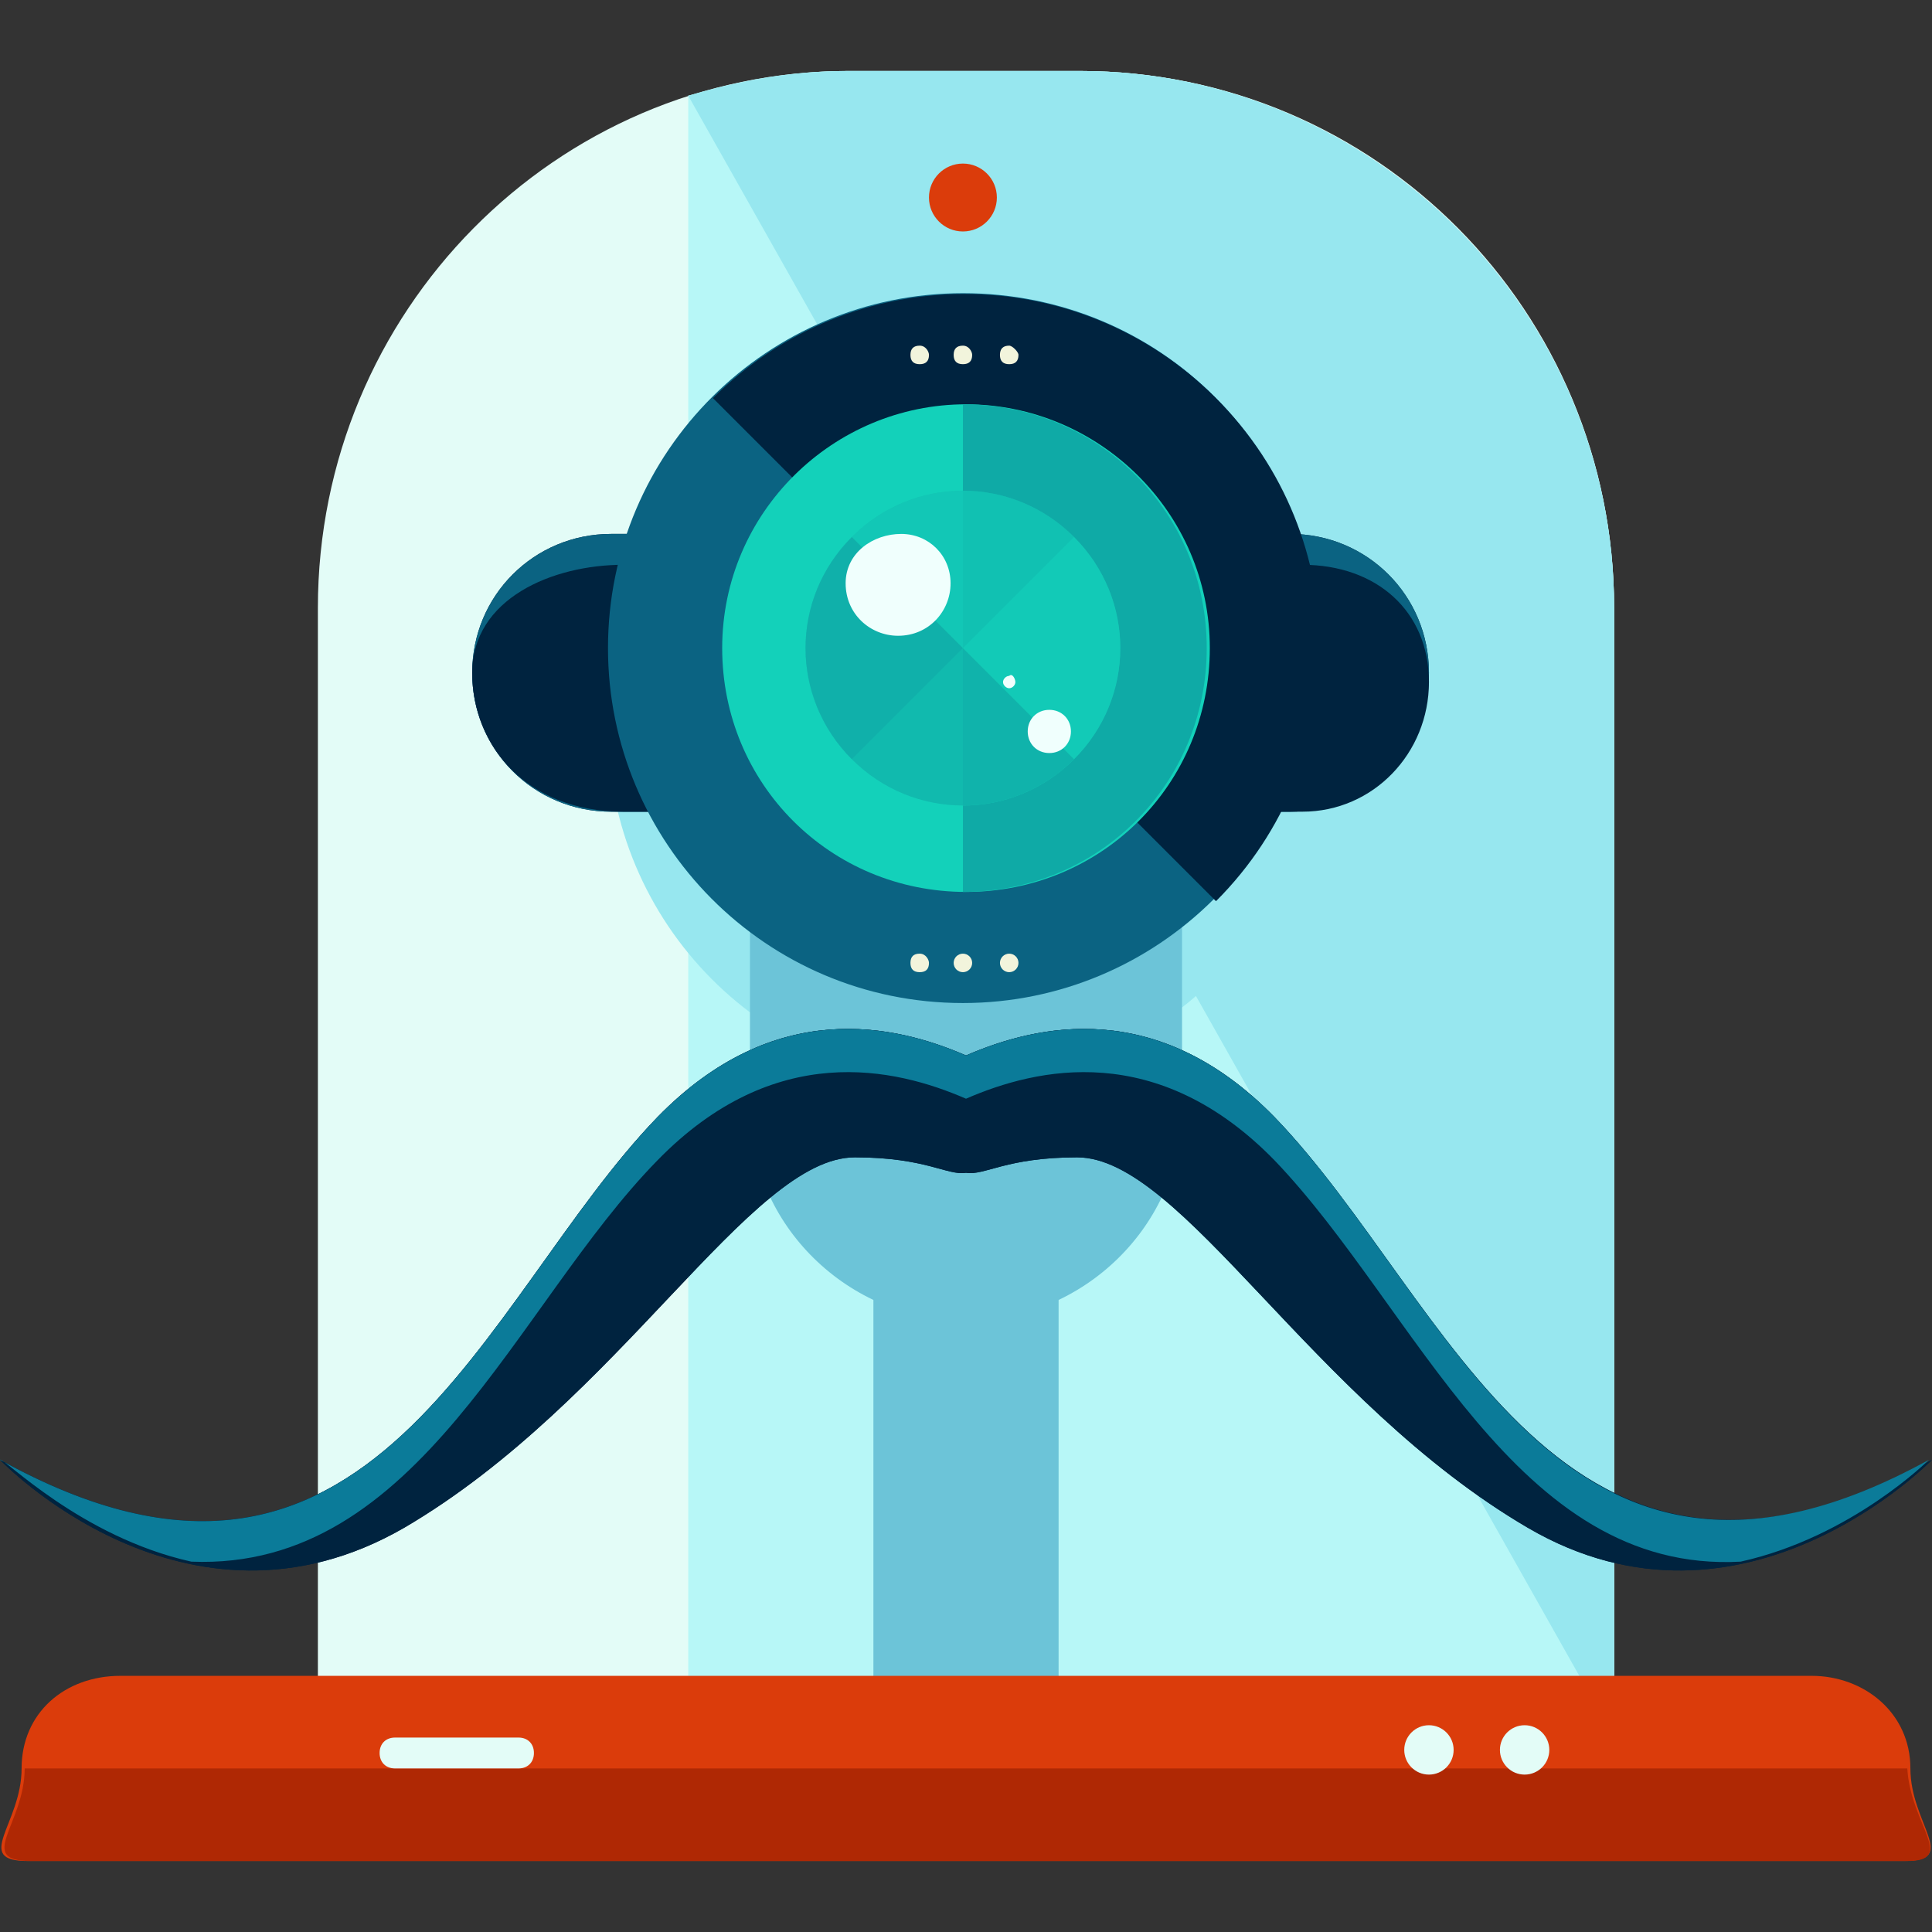 <?xml version="1.0" encoding="iso-8859-1"?>
<!-- Generator: Adobe Illustrator 19.0.0, SVG Export Plug-In . SVG Version: 6.00 Build 0)  -->
<svg version="1.1" id="Layer_1" xmlns="http://www.w3.org/2000/svg" xmlns:xlink="http://www.w3.org/1999/xlink" x="0px" y="0px"
	 viewBox="0 0 500.8 500.8" style="enable-background:new 0 0 500.8 500.8;" xml:space="preserve">
<rect x="0" y="0" width="500.8" height="500.8" fill="#333333" stroke="none"/>
<path style="fill:#E3FCF7;" d="M418.4,450.4V157.6c0-76.8-61.6-139.2-138.4-139.2h-60c-76,0-137.6,62.4-137.6,139.2v292.8H418.4z"/>
<path style="fill:#B7F7F7;" d="M280,18.4h-60c-15.2,0-25.6,2.4-41.6,6.4v425.6h240V157.6C418.4,80.8,356,18.4,280,18.4z"/>
<g>
	<path style="fill:#97E7EF;" d="M418.4,450.4V157.6C418.4,80.8,356,18.4,280,18.4h-60c-15.2,0-28,2.4-41.6,6.4"/>
	<path style="fill:#97E7EF;" d="M341.6,188.8c0,51.2-41.6,92-92,92c-51.2,0-92-41.6-92-92c0-51.2,41.6-92,92-92
		C300.8,96.8,341.6,138.4,341.6,188.8z"/>
</g>
<g>
	<path style="fill:#6CC4D8;" d="M306.4,287.2c0,30.4-25.6,55.2-56,55.2l0,0c-30.4,0-56-24.8-56-55.2v-108c0-30.4,25.6-55.2,56-55.2
		l0,0c30.4,0,56,24.8,56,55.2V287.2z"/>
	<rect x="226.4" y="170.4" style="fill:#6CC4D8;" width="48" height="280"/>
</g>
<path style="fill:#00233F;" d="M370.4,174.4c0,20-16,36-36,36h-176c-20,0-36-16-36-36l0,0c0-20,16-36,36-36h176
	C354.4,138.4,370.4,154.4,370.4,174.4L370.4,174.4z"/>
<path style="fill:#0B6382;" d="M370.4,174.4c0,20-16,36-36,36h-176c-20,0-36-16-36-36l0,0c0-20,16-36,36-36h176
	C354.4,138.4,370.4,154.4,370.4,174.4L370.4,174.4z"/>
<path style="fill:#00233F;" d="M337.6,146.4h-176c-18.4,0-39.2,8.8-39.2,28c0,18.4,13.6,36,39.2,36h176c18.4,0,32.8-15.2,32.8-33.6
	S356.8,146.4,337.6,146.4z"/>
<path style="fill:#0B6382;" d="M341.6,168c0,51.2-41.6,92-92,92c-51.2,0-92-41.6-92-92c0-51.2,41.6-92,92-92
	C300.8,76,341.6,116.8,341.6,168z"/>
<path style="fill:#00233F;" d="M184.8,103.2c36-36,94.4-36,130.4,0s36,94.4,0,130.4"/>
<path style="fill:#13D1BA;" d="M313.6,168c0,35.2-28,63.2-63.2,63.2s-63.2-28-63.2-63.2s28.8-63.2,63.2-63.2
	C284.8,104.8,313.6,132.8,313.6,168z"/>
<path style="fill:#0FAAA6;" d="M249.6,104.8c35.2,0,63.2,28,63.2,63.2s-28,63.2-63.2,63.2"/>
<g style="opacity:0.6;">
	<path style="fill:#13D1BA;" d="M220.8,139.2c16-16,41.6-16,57.6,0s16,41.6,0,57.6s-41.6,16-57.6,0S204.8,155.2,220.8,139.2z"/>
	<path style="fill:#0FAAA6;" d="M220.8,196.8c-16-16-16-41.6,0-57.6s41.6-16,57.6,0"/>
</g>
<g style="opacity:0.6;">
	<path style="fill:#13D1BA;" d="M220.8,196.8c-16-16-16-41.6,0-57.6s41.6-16,57.6,0s16,41.6,0,57.6S236.8,212.8,220.8,196.8z"/>
	<path style="fill:#0FAAA6;" d="M278.4,196.8c-16,16-41.6,16-57.6,0s-16-41.6,0-57.6"/>
</g>
<g>
	<path style="fill:#F0FFFD;" d="M246.4,151.2c0,7.2-5.6,13.6-13.6,13.6c-7.2,0-13.6-5.6-13.6-13.6s7.2-12.8,14.4-12.8
		S246.4,144,246.4,151.2z"/>
	<path style="fill:#F0FFFD;" d="M263.2,176.8c0,0.8-0.8,1.6-1.6,1.6c-0.8,0-1.6-0.8-1.6-1.6s0.8-1.6,1.6-1.6
		C262.4,174.4,263.2,176,263.2,176.8z"/>
	<path style="fill:#F0FFFD;" d="M277.6,189.6c0,3.2-2.4,5.6-5.6,5.6s-5.6-2.4-5.6-5.6c0-3.2,2.4-5.6,5.6-5.6
		C275.2,184,277.6,186.4,277.6,189.6z"/>
</g>
<g>
	<path style="fill:#F2F4DC;" d="M240.8,92c0,1.6-0.8,2.4-2.4,2.4c-1.6,0-2.4-0.8-2.4-2.4s0.8-2.4,2.4-2.4
		C240,89.6,240.8,91.2,240.8,92z"/>
	<path style="fill:#F2F4DC;" d="M252,92c0,1.6-0.8,2.4-2.4,2.4s-2.4-0.8-2.4-2.4s0.8-2.4,2.4-2.4C251.2,89.6,252,91.2,252,92z"/>
	<path style="fill:#F2F4DC;" d="M264,92c0,1.6-0.8,2.4-2.4,2.4s-2.4-0.8-2.4-2.4s0.8-2.4,2.4-2.4C262.4,89.6,264,91.2,264,92z"/>
	<path style="fill:#F2F4DC;" d="M240.8,249.6c0,1.6-0.8,2.4-2.4,2.4c-1.6,0-2.4-0.8-2.4-2.4s0.8-2.4,2.4-2.4
		C240,247.2,240.8,248.8,240.8,249.6z"/>
	<circle style="fill:#F2F4DC;" cx="249.6" cy="249.6" r="2.4"/>
	<circle style="fill:#F2F4DC;" cx="261.6" cy="249.6" r="2.4"/>
</g>
<g>
	<circle style="fill:#DB3C0B;" cx="249.6" cy="51.2" r="8.8"/>
	<path style="fill:#DB3C0B;" d="M495.2,458.4c0,14.4,12.8,24-1.6,24H7.2c-14.4,0-1.6-9.6-1.6-24l0,0c0-14.4,11.2-24,25.6-24h438.4
		C483.2,434.4,495.2,444,495.2,458.4L495.2,458.4z"/>
</g>
<path id="SVGCleanerId_0" style="fill:#00233F;" d="M330.4,289.6c-30.4-31.2-61.6-24-80-16c-18.4-8-49.6-15.2-80,16
	C124.8,336.8,96.8,432,0,378.4c0,0,48,50.4,104.8,17.6c56-32.8,89.6-96,116.8-96c18.4,0,24,4.8,28.8,4c4.8,0.8,10.4-4,28.8-4
	c27.2,0,60.8,63.2,116.8,96s104.8-17.6,104.8-17.6C404,431.2,376,336.8,330.4,289.6z"/>
<g>
	<path id="SVGCleanerId_0_1_" style="fill:#00233F;" d="M330.4,289.6c-30.4-31.2-61.6-24-80-16c-18.4-8-49.6-15.2-80,16
		C124.8,336.8,96.8,432,0,378.4c0,0,48,50.4,104.8,17.6c56-32.8,89.6-96,116.8-96c18.4,0,24,4.8,28.8,4c4.8,0.8,10.4-4,28.8-4
		c27.2,0,60.8,63.2,116.8,96s104.8-17.6,104.8-17.6C404,431.2,376,336.8,330.4,289.6z"/>
</g>
<path style="fill:#0B7B99;" d="M49.6,404.8c59.2,2.4,84-66.4,120.8-104c30.4-31.2,61.6-24,80-16c18.4-8,49.6-15.2,80,16
	c36.8,38.4,62.4,107.2,120.8,104c28.8-6.4,48.8-26.4,48.8-26.4c-96,52.8-124-41.6-169.6-88.8c-30.4-31.2-61.6-24-80-16
	c-18.4-8-49.6-15.2-80,16C124.8,336.8,96.8,432,0,378.4C0.8,377.6,20.8,398.4,49.6,404.8z"/>
<path style="fill:#AF2804;" d="M494.4,458.4H6.4c0,0,0-0.8,0,0c0,14.4-12.8,24,1.6,24h486.4C507.2,482.4,495.2,472.8,494.4,458.4
	C495.2,457.6,494.4,458.4,494.4,458.4z"/>
<g>
	<path style="fill:#E3FCF7;" d="M138.4,454.4c0,2.4-1.6,4-4,4h-32c-2.4,0-4-1.6-4-4l0,0c0-2.4,1.6-4,4-4h32
		C136.8,450.4,138.4,452,138.4,454.4L138.4,454.4z"/>
	<circle style="fill:#E3FCF7;" cx="370.4" cy="453.6" r="6.4"/>
	<circle style="fill:#E3FCF7;" cx="395.2" cy="453.6" r="6.4"/>
</g>
<g>
</g>
<g>
</g>
<g>
</g>
<g>
</g>
<g>
</g>
<g>
</g>
<g>
</g>
<g>
</g>
<g>
</g>
<g>
</g>
<g>
</g>
<g>
</g>
<g>
</g>
<g>
</g>
<g>
</g>
</svg>
